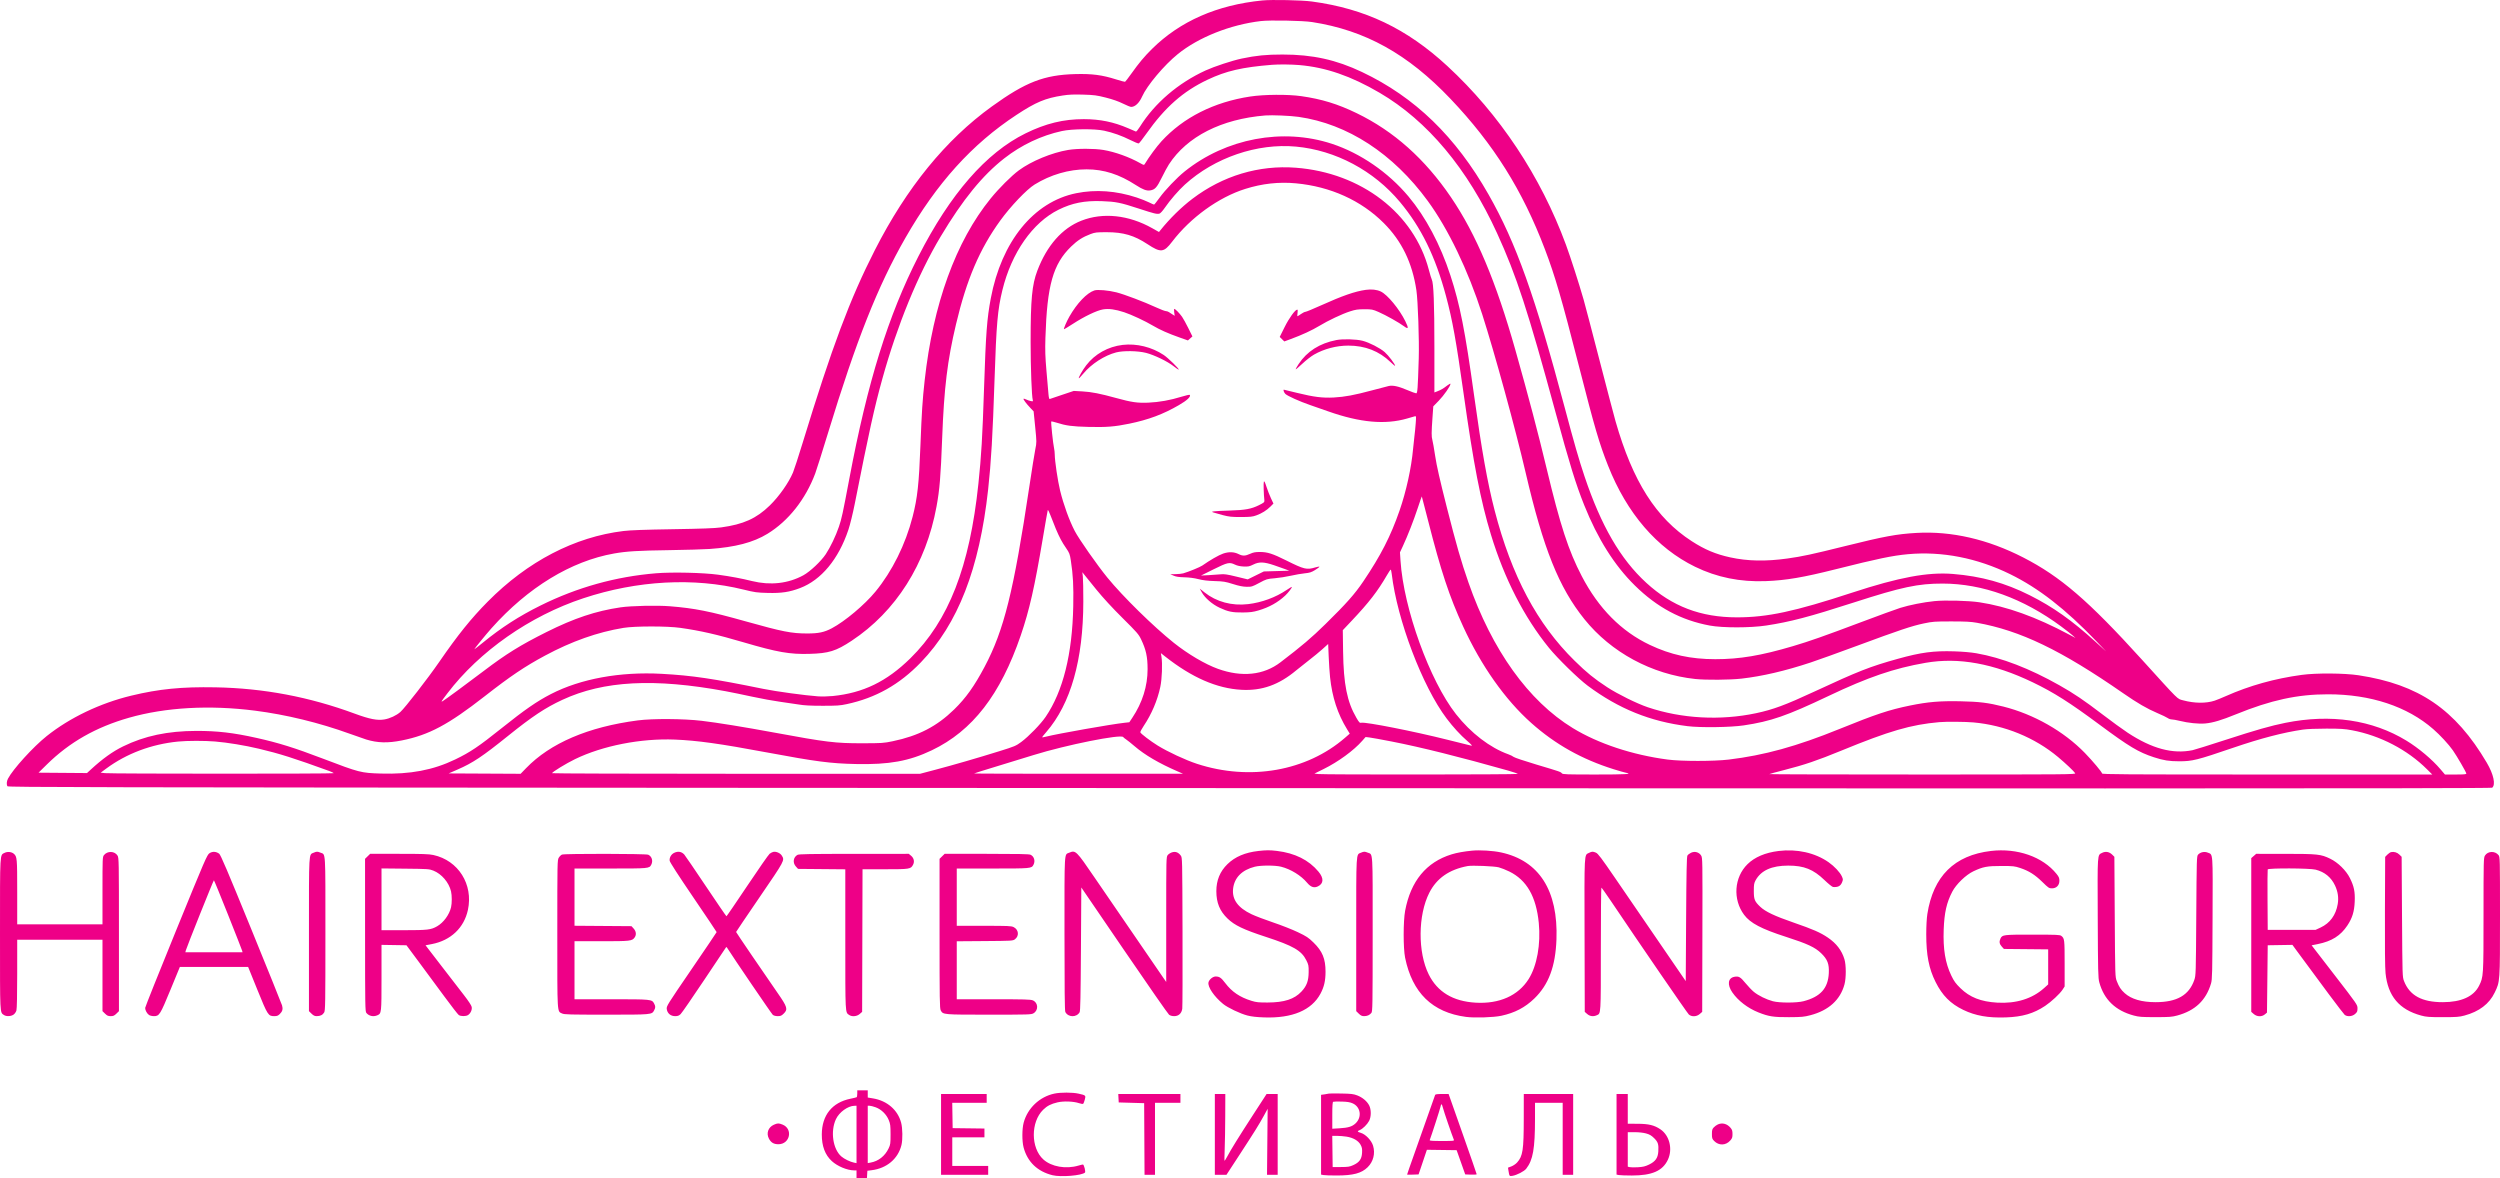 <?xml version="1.0" encoding="UTF-8"?> <svg xmlns="http://www.w3.org/2000/svg" width="1188" height="560" viewBox="0 0 1188 560" fill="none"> <path fill-rule="evenodd" clip-rule="evenodd" d="M599.866 0.215C578.303 2.363 560.76 10.071 547.433 23.253C543.757 26.89 541.257 29.878 537.667 34.927C536.165 37.038 534.797 38.815 534.627 38.876C534.456 38.937 532.533 38.421 530.353 37.728C523.706 35.619 518.926 34.995 510.997 35.203C496.151 35.593 487.428 38.975 471.361 50.567C449.367 66.436 430.852 89.163 415.729 118.858C403.858 142.164 395.385 164.778 381.44 210.375C379.461 216.846 377.393 223.209 376.845 224.515C374.784 229.422 370.233 235.884 365.785 240.219C359.454 246.392 353.257 249.181 342.679 250.622C339.673 251.031 333.605 251.258 319.751 251.479C306.394 251.691 299.573 251.94 296.313 252.333C273.073 255.134 250.709 266.764 231.764 285.901C223.897 293.848 217.562 301.72 208.768 314.478C203.337 322.356 192.423 336.421 190.26 338.33C188.366 340 185.306 341.426 182.635 341.883C179.318 342.45 175.615 341.724 168.577 339.125C146.938 331.135 125.245 327.038 102.359 326.617C86.338 326.322 75.578 327.387 62.387 330.573C47.562 334.154 33.193 341.022 22.201 349.78C15.806 354.875 6.137 365.509 3.781 370.038C3.135 371.28 3.035 372.835 3.548 373.633C3.847 374.098 42.481 374.181 346.31 374.376C973.897 374.777 1183.74 374.763 1184.28 374.317C1186.03 372.897 1184.95 367.921 1181.72 362.438C1166.76 337.073 1149.4 325.238 1120.78 320.885C1114.04 319.86 1100.66 319.769 1093.8 320.702C1080.92 322.455 1069.01 325.784 1057.72 330.791C1055.76 331.658 1053.37 332.63 1052.41 332.95C1048.34 334.304 1042.78 334.251 1037.46 332.806C1034.5 332.004 1035.96 333.447 1017.81 313.43C992.411 285.417 979.09 273.955 961.384 264.879C944.555 256.252 927.316 252.291 910.729 253.24C901.301 253.78 895.485 254.853 876.781 259.506C860.974 263.439 856.414 264.421 849.41 265.4C839.102 266.84 830.467 266.672 822.23 264.87C815.283 263.35 810.114 261.177 803.909 257.166C786.955 246.208 775.884 228.782 767.703 200.179C767.017 197.78 763.574 184.666 760.051 171.037C756.529 157.409 753.151 144.531 752.545 142.419C750.272 134.499 746.349 122.317 744.14 116.316C732.16 83.778 712.574 54.269 687.742 31.349C668.457 13.548 648.718 4.144 623.455 0.72C618.637 0.067 604.409 -0.237 599.866 0.215ZM623.505 10.48C648.728 14.387 668.978 25.626 689.3 46.997C709.779 68.533 723.491 90.393 734.167 118.521C738.993 131.238 742.089 141.872 750.218 173.655C757.862 203.543 759.936 210.637 764.153 221.294C773.121 243.962 787.306 260.44 805.497 269.322C815.83 274.367 826.921 276.62 839.101 276.149C848.802 275.773 856.868 274.4 872.516 270.46C892.144 265.518 899.343 264.019 906.641 263.355C922.832 261.884 939.538 265.147 955.225 272.846C968.771 279.494 981.473 289.375 996.166 304.695L1000.84 309.57L995.863 305.044C984.603 294.806 975.641 288.46 964.58 282.892C952.825 276.975 941.537 273.837 928.064 272.742C916.127 271.772 902.457 274.309 880.088 281.644C852.799 290.592 839.867 293.363 825.396 293.363C808.191 293.363 794.562 288.168 782.308 276.939C770.031 265.69 760.864 249.89 752.958 226.354C750.365 218.635 748.01 210.465 743.654 194.072C729.498 140.807 720.453 115.464 707.4 92.496C691.711 64.89 672.378 46.165 647.243 34.233C634.905 28.376 623.718 25.912 609.464 25.912C601.715 25.912 596.993 26.378 590.09 27.823C585.592 28.765 577.048 31.578 572.889 33.486C559.84 39.473 548.734 48.99 541.677 60.232C540.835 61.574 539.986 62.603 539.791 62.519C539.595 62.435 537.942 61.725 536.118 60.94C529.19 57.958 522.738 56.632 515.085 56.619C505.385 56.602 496.92 58.664 487.339 63.377C468.58 72.606 451.541 92.164 436.418 121.828C422.038 150.035 412.302 181.368 403.625 227.363C400.423 244.333 399.976 246.395 398.641 250.331C397.169 254.67 394.582 260.071 392.406 263.348C390.176 266.706 384.972 271.611 381.782 273.363C374.595 277.309 366.064 278.271 357.361 276.119C352.276 274.861 347.25 273.921 341.143 273.085C334.204 272.134 319.425 271.795 311.843 272.413C292.666 273.975 274.264 279.106 256.832 287.752C246.67 292.792 238.215 298.236 229.549 305.317C227.252 307.194 225.372 308.657 225.372 308.568C225.372 308.304 230.977 301.434 233.505 298.598C250.85 279.138 271.35 266.636 291.846 263.016C297.771 261.97 303.139 261.646 318.152 261.428C325.874 261.316 334.432 261.068 337.169 260.878C349.408 260.028 357.949 257.79 364.7 253.663C374.643 247.586 382.794 237.282 387.409 224.958C388.02 223.327 390.753 214.674 393.483 205.729C406.971 161.531 417.072 136.059 430.216 113.103C445.137 87.043 461.857 68.521 483.025 54.604C492.318 48.495 496.691 46.661 505.033 45.377C507.948 44.928 510.246 44.83 514.724 44.964C519.946 45.12 521.134 45.276 525.478 46.375C528.717 47.194 531.448 48.148 533.589 49.208C535.365 50.087 537.134 50.806 537.522 50.806C539.395 50.806 541.379 48.929 542.729 45.879C545.037 40.66 553.188 30.967 559.697 25.697C569.553 17.719 584.633 11.723 599.155 10.01C603.535 9.494 619.074 9.793 623.505 10.48ZM617.462 30.922C630.051 32.007 641.997 36.13 655.586 44.082C678.329 57.39 697.425 80.223 711.412 110.835C720.663 131.082 726.032 147.532 739.206 195.991C745.868 220.5 748.805 230.009 752.785 239.965C759.207 256.031 767.153 268.648 776.871 278.215C787.459 288.638 798.866 294.736 812.518 297.271C818.597 298.401 831.789 298.391 839.279 297.253C850.75 295.509 859.715 293.151 881.047 286.267C903.727 278.947 911.474 277.301 923.162 277.316C942.092 277.339 961.404 284.329 979.477 297.7C981.648 299.306 984.064 301.192 984.846 301.89L986.268 303.16L983.246 301.548C967.553 293.174 953.63 288.164 940.589 286.198C935.466 285.426 924.273 285.14 919.222 285.652C914.011 286.181 907.375 287.496 902.992 288.869C901.089 289.465 892.733 292.512 884.424 295.64C866.467 302.399 859.931 304.7 852.076 307.029C836.836 311.546 826.688 313.253 815.106 313.246C803.439 313.24 793.913 311.161 784.002 306.46C770.434 300.023 759.644 289.123 751.649 273.78C745.351 261.691 741.41 249.607 734.931 222.515C730.926 205.771 726.444 188.78 720.156 166.5C710.91 133.744 701.477 111.351 689.503 93.734C677.098 75.481 662.336 62.324 644.656 53.762C635.669 49.41 628.073 47.079 618.351 45.69C612.018 44.786 600.742 44.865 594.156 45.86C576.913 48.465 562.311 55.824 551.936 67.14C549.657 69.625 546.077 74.489 544.018 77.898C543.642 78.521 543.547 78.506 541.885 77.57C536.647 74.618 529.908 72.193 524.354 71.261C519.986 70.529 511.987 70.526 507.594 71.256C499.826 72.546 490.083 76.576 484.155 80.951C480.616 83.564 474.721 89.448 470.772 94.31C454.198 114.715 443.392 144.506 439.394 180.818C438.365 190.165 438.001 195.754 437.406 211.347C436.695 230.025 435.984 236.543 433.675 245.549C430.299 258.718 423.98 271.453 416.01 281.148C410.872 287.397 401.527 295.246 395.286 298.55C391.685 300.457 388.972 301.031 383.559 301.028C376.141 301.026 371.872 300.185 354.41 295.287C337.08 290.426 330.225 289.059 318.329 288.094C312.28 287.603 299.857 287.877 294.868 288.611C283.157 290.334 272.832 293.78 259.676 300.36C247.281 306.559 240.494 310.769 229.816 318.881C222.129 324.721 211.228 332.736 210.333 333.206C209.443 333.674 209.573 333.459 212.594 329.484C227.792 309.488 251.788 292.705 277.209 284.293C302.875 275.8 329.749 274.344 353.344 280.17C358.733 281.5 359.67 281.63 364.897 281.761C371.392 281.925 375.185 281.352 380.191 279.45C390.262 275.622 398.478 265.713 403.151 251.757C403.962 249.337 405.279 243.972 406.176 239.442C413.014 204.903 415.44 193.91 419.281 180.046C426.34 154.566 436.242 130.402 446.999 112.405C457.47 94.888 466.834 83.377 477.227 75.25C485.367 68.884 494.873 64.382 504.655 62.26C509.479 61.213 520.154 61.13 524.683 62.104C528.868 63.004 533.127 64.525 537.219 66.582C539.128 67.542 540.893 68.251 541.14 68.157C541.387 68.064 543 65.993 544.724 63.556C553.655 50.929 562.2 43.394 573.845 37.876C582.674 33.693 590.307 31.929 604.487 30.795C607.742 30.535 613.637 30.593 617.462 30.922ZM617.092 55.538C640.356 58.86 662.01 72.96 678.492 95.518C688.226 108.841 697.621 128.399 704.346 149.347C710.269 167.79 720.153 203.833 724.986 224.609C733.394 260.747 740.782 279.168 752.918 294.247C765.631 310.044 784.917 320.449 805.583 322.659C810.666 323.202 821.999 323.112 827.548 322.484C837.404 321.368 848.368 318.808 860.474 314.798C863.773 313.705 873.671 310.143 882.469 306.882C902.545 299.441 908.467 297.456 914.181 296.256C918.417 295.366 919.31 295.301 927.259 295.299C933.955 295.297 936.555 295.433 939.345 295.929C960.041 299.609 979.445 308.95 1008.98 329.451C1015.67 334.091 1020.3 336.786 1025.09 338.815C1027.39 339.791 1029.66 340.879 1030.13 341.232C1030.59 341.585 1031.45 341.874 1032.02 341.874C1032.6 341.874 1034.3 342.181 1035.8 342.555C1039.82 343.561 1044.85 344.073 1047.93 343.791C1051.6 343.454 1055.59 342.263 1062.52 339.442C1079.12 332.68 1091.75 329.934 1106.24 329.932C1126.51 329.93 1143.89 335.676 1156.27 346.471C1159.6 349.373 1163.58 353.68 1165.61 356.57C1167.5 359.263 1172 367.024 1172 367.588C1172 367.948 1170.89 368.049 1166.92 368.049H1161.84L1159.73 365.57C1155.78 360.91 1149.33 355.487 1143.55 351.963C1127.34 342.077 1107.58 339.161 1086.06 343.478C1079.08 344.878 1072.17 346.849 1057.36 351.66C1049.74 354.137 1042.78 356.312 1041.9 356.491C1032.46 358.42 1022.61 355.773 1011.11 348.212C1008.78 346.686 1003.37 342.748 999.065 339.461C990.317 332.776 985.537 329.545 978.627 325.646C964.451 317.649 951.157 312.524 939.167 310.433C936.612 309.987 932.666 309.644 928.641 309.518C918.869 309.211 912.879 310.004 901.91 313.055C888.589 316.76 883.192 318.879 862.029 328.711C848.446 335.022 842.575 337.196 834.482 338.914C817.528 342.513 799.115 341.507 783.086 336.107C777.889 334.356 768.785 329.864 763.74 326.561C757.487 322.467 754.046 319.673 748.248 313.982C730.453 296.511 718.304 273.656 710.219 242.442C706.858 229.466 704.093 213.969 700.468 187.79C696.237 157.234 693.776 144.756 689.249 130.902C684.441 116.187 677.496 103.115 669.286 93.326C659.678 81.87 646.454 72.782 632.919 68.332C609.548 60.649 582.57 65.722 562.929 81.494C559.206 84.484 553.617 90.343 550.995 94.006C549.727 95.776 548.563 97.224 548.407 97.224C548.252 97.224 547.129 96.729 545.912 96.126C544.696 95.522 542.126 94.506 540.2 93.869C530.445 90.639 520.643 89.941 511.398 91.816C491.192 95.914 475.911 114.736 470.821 141.794C468.994 151.503 468.484 158.29 467.624 184.3C466.838 208.043 466.348 216.359 464.937 229.844C460.806 269.324 450.809 294.964 432.57 312.861C421.341 323.878 410.15 329.31 395.705 330.754C393.619 330.962 390.473 331.031 388.713 330.906C382.573 330.471 368.761 328.583 362.764 327.359C338.624 322.432 329.004 321.009 314.396 320.202C294.707 319.115 275.929 322.547 261.809 329.813C255.153 333.239 249.363 337.246 238.347 346.056C227.533 354.704 223.445 357.458 216.322 360.892C205.84 365.946 194.908 368.019 180.987 367.593C171.513 367.303 170.773 367.112 153.566 360.547C139.998 355.369 132.359 352.981 121.929 350.656C110.882 348.194 103.276 347.31 93.313 347.331C79.694 347.359 68.734 349.676 58.477 354.695C53.521 357.12 48.718 360.566 43.152 365.688L41.335 367.361L29.822 367.269L18.308 367.177L22.218 363.329C33.026 352.694 45.566 345.554 61.322 341.064C78.68 336.118 99.526 334.947 121.142 337.704C135.943 339.592 151.668 343.421 166.186 348.672C169.51 349.874 173.029 351.104 174.006 351.404C179.397 353.059 184.267 353.189 190.945 351.856C203.823 349.284 213.02 344.381 230.349 330.846C242.614 321.266 249.304 316.76 259.006 311.542C271.638 304.747 283.992 300.381 296.29 298.366C301.704 297.479 317.082 297.476 323.306 298.361C332.953 299.733 340.678 301.499 353.438 305.252C369.397 309.945 375.306 310.981 384.625 310.72C393.869 310.461 397.24 309.416 404.675 304.508C425.723 290.613 440.047 267.976 445.031 240.73C446.539 232.485 447.015 226.709 447.726 208.032C448.634 184.194 450.196 171.363 454.296 154.081C459.346 132.789 465.515 118.353 475.377 104.745C480.262 98.005 487.87 90.025 491.624 87.706C499.204 83.022 507.92 80.472 516.344 80.472C524.504 80.472 531.879 82.83 539.791 87.97C543.043 90.083 544.861 90.754 546.586 90.479C548.835 90.121 549.778 89.081 552.031 84.477C553.196 82.095 554.741 79.238 555.463 78.128C564.108 64.845 580.426 56.561 601.288 54.866C604.417 54.611 613.225 54.986 617.092 55.538ZM615.862 69.666C634.674 71.408 652.824 81.079 665.254 95.985C675.369 108.115 682.059 121.776 687.138 140.674C690.179 151.99 691.965 161.88 695.488 186.917C700.23 220.624 703.591 237.965 708.509 254.096C714.888 275.021 724.275 293.336 736.057 307.846C740.156 312.894 750.027 322.542 754.498 325.87C769.196 336.811 784.184 342.877 801.954 345.076C808.121 345.84 822.347 345.643 828.614 344.708C841.562 342.776 849.042 340.181 868.961 330.709C887.705 321.796 900.079 317.566 914.995 314.976C930.73 312.243 947.283 315.255 966.006 324.257C975.921 329.024 983.547 333.863 997.699 344.367C1011.74 354.784 1016.15 357.432 1023.54 359.851C1028.06 361.331 1030.76 361.761 1035.55 361.764C1041.8 361.769 1044.06 361.204 1061.27 355.318C1074.35 350.848 1084.98 348.079 1094.33 346.706C1096.29 346.418 1100.63 346.238 1105.53 346.24C1112.33 346.244 1114.15 346.362 1117.7 347.028C1131.06 349.536 1143.99 356.267 1153.33 365.579L1155.81 368.049H1077.35C1008.75 368.049 998.887 367.985 998.887 367.539C998.887 366.928 994.445 361.629 990.719 357.794C980.734 347.519 966.495 339.418 951.987 335.76C944.796 333.947 940.549 333.425 931.524 333.243C921.838 333.049 916.175 333.528 907.702 335.257C897.721 337.293 891.426 339.383 874.115 346.411C853.793 354.662 838.395 358.916 821.505 360.948C814.405 361.802 799.063 361.803 792.534 360.951C775.746 358.759 759.456 353.357 747.388 345.981C726.332 333.11 708.992 308.911 697.804 276.785C694.324 266.795 692.051 258.892 687.51 241.012C684.157 227.802 682.697 221.374 682.006 216.757C681.488 213.302 680.882 209.846 680.66 209.079C680.197 207.475 680.208 205.554 680.725 198.297L681.095 193.099L683.711 190.41C686.152 187.903 689.268 183.424 689.268 182.424C689.268 182.182 688.588 182.515 687.757 183.163C685.838 184.66 684.822 185.261 683.047 185.945L681.625 186.493V165.154C681.625 144.274 681.244 134.405 680.377 132.814C680.183 132.459 679.556 130.384 678.983 128.202C671.922 101.312 646.867 82.087 615.774 79.7C598.242 78.354 581.064 83.516 566.63 94.468C561.363 98.465 555.895 103.836 551.422 109.408L550.746 110.25L547.579 108.465C536.354 102.137 524.126 100.836 513.85 104.876C504.7 108.473 497.486 116.67 492.941 128.634C490.405 135.309 489.754 142.225 489.751 162.487C489.749 174.776 490.261 188.405 490.791 190.181C490.961 190.75 490.842 190.797 489.793 190.575C489.138 190.436 488.147 190.095 487.591 189.816C487.035 189.537 486.493 189.394 486.387 189.499C486.141 189.74 487.721 191.852 489.676 193.897L491.178 195.468L491.915 202.835C492.645 210.122 492.646 210.239 491.981 213.48C491.612 215.282 490.333 223.274 489.14 231.24C481.681 281.054 477.11 299.461 467.87 316.887C462.979 326.11 458.986 331.701 453.388 337.162C445.173 345.178 436.456 349.686 424.261 352.224C419.861 353.14 419.163 353.187 409.686 353.201C397.015 353.221 392.561 352.68 368.096 348.153C353.721 345.494 340.799 343.396 333.437 342.526C324.8 341.506 310.112 341.415 303.044 342.339C279.53 345.412 261.507 353.123 249.987 365.039L247.407 367.707L230.303 367.616L213.199 367.526L217.42 365.69C224.71 362.52 229.177 359.541 241.51 349.625C252.962 340.416 259.149 336.312 267.237 332.561C286.864 323.459 310.892 322.191 344.812 328.468C347.452 328.956 353.138 330.124 357.449 331.062C361.76 332.001 367.679 333.083 370.602 333.467C373.525 333.85 377.516 334.438 379.471 334.772C382.111 335.224 385.039 335.382 390.846 335.388C397.669 335.395 399.138 335.296 402.357 334.606C416.18 331.644 427.405 325.317 437.599 314.743C455.239 296.445 465.397 270.348 469.56 232.636C470.98 219.768 471.737 206.773 472.608 180.286C473.475 153.92 474.07 147.146 476.332 137.882C480.676 120.096 490.71 105.733 503.046 99.643C509.514 96.451 515.359 95.296 523.588 95.584C530.231 95.817 532.411 96.257 541.212 99.139C548.498 101.525 549.75 101.831 550.956 101.521C551.411 101.404 552.482 100.241 553.506 98.751C556.018 95.096 560.031 90.457 563.06 87.708C577.187 74.883 597.445 67.961 615.862 69.666ZM615.811 87.113C632.237 88.643 646.81 95.237 657.584 106.016C666.115 114.552 671.131 124.896 673.075 137.96C673.8 142.835 674.453 161.822 674.188 170.339C673.733 184.996 673.59 186.918 672.959 186.911C672.642 186.908 670.745 186.21 668.743 185.359C664.487 183.551 661.912 182.992 659.891 183.438C659.111 183.61 655.553 184.538 651.985 185.5C643.638 187.751 638.988 188.62 633.827 188.892C628.469 189.175 624.366 188.661 616.434 186.712C612.991 185.866 610.135 185.174 610.086 185.173C609.656 185.168 610.168 186.604 610.806 187.192C611.924 188.224 617.513 190.733 622.616 192.496C624.962 193.306 628.838 194.659 631.229 195.503C646.294 200.82 658.24 201.898 668.648 198.882C670.311 198.4 671.973 197.921 672.34 197.818C672.974 197.641 672.995 197.809 672.754 201.086C672.614 202.987 672.353 205.641 672.173 206.985C671.993 208.328 671.691 211.155 671.502 213.267C670.695 222.296 668.243 233.477 665.058 242.664C660.86 254.768 656.143 263.984 647.863 276.262C643.803 282.28 639.789 286.808 629.909 296.511C623.205 303.096 618.772 306.864 608.448 314.75C600.472 320.843 590.129 321.918 578.768 317.835C572.72 315.662 564.496 310.813 557.806 305.475C548.082 297.717 533.549 283.449 526.195 274.439C521.362 268.518 512.645 256.062 510.708 252.308C508.076 247.21 505.417 239.873 503.769 233.16C502.652 228.607 501.229 219.033 501.213 215.958C501.208 215.054 501.059 213.697 500.881 212.943C500.415 210.972 499.321 200.532 499.556 200.301C499.665 200.195 500.764 200.43 501.999 200.824C506.602 202.294 509.403 202.67 517.242 202.867C525.693 203.079 529.699 202.765 536.577 201.347C545.813 199.445 552.74 196.854 560.23 192.504C564.123 190.243 565.958 188.525 565.409 187.654C565.303 187.485 563.516 187.875 561.439 188.522C556.165 190.166 550.858 191.115 545.656 191.344C540.579 191.569 537.629 191.141 530.37 189.131C522.886 187.059 518.642 186.227 514.354 185.994L510.245 185.77L504.756 187.61C501.737 188.622 499.081 189.52 498.855 189.604C498.577 189.709 498.373 188.927 498.227 187.204C498.108 185.799 497.683 180.879 497.281 176.273C496.694 169.532 496.596 166.466 496.78 160.567C497.56 135.524 500.388 125.502 509.038 117.117C512.002 114.243 514.539 112.616 518.198 111.242C520.39 110.419 521.051 110.342 525.927 110.342C533.814 110.343 538.966 111.854 545.282 116.019C551.606 120.189 553.044 120.045 557.003 114.848C565.714 103.415 579.067 93.766 591.69 89.785C599.771 87.237 607.702 86.359 615.811 87.113ZM648.952 137.745C643.853 138.475 637.875 140.552 627.839 145.081C624.065 146.784 620.689 148.178 620.339 148.178C619.988 148.178 619.039 148.649 618.229 149.225C617.42 149.801 616.666 150.272 616.554 150.272C616.443 150.272 616.46 149.565 616.592 148.701C616.743 147.712 616.697 147.131 616.469 147.131C615.475 147.131 612.604 151.093 610.439 155.451L608.124 160.111L609.213 161.18L610.302 162.249L613.438 161.097C618.651 159.18 623.507 156.938 626.882 154.889C631.136 152.307 637.772 149.172 641.575 147.948C644.167 147.113 645.247 146.956 648.388 146.956C651.935 146.956 652.27 147.022 655.131 148.271C658.612 149.792 664.905 153.327 667.228 155.067C669.326 156.638 669.476 156.01 667.808 152.629C664.949 146.833 659.334 140.041 656.145 138.52C654.259 137.62 651.728 137.348 648.952 137.745ZM520.06 138.01C516.49 139.171 511.809 144.07 508.161 150.461C506.867 152.727 505.373 156.209 505.599 156.431C505.676 156.506 507.561 155.378 509.789 153.926C515.166 150.42 521.191 147.526 524.151 147.028C526.876 146.57 530.003 146.99 534.223 148.381C537.689 149.523 544.115 152.525 547.901 154.77C551.237 156.748 555.041 158.433 560.675 160.426L564.497 161.778L565.566 160.824L566.635 159.869L564.701 155.953C563.637 153.799 562.292 151.36 561.713 150.533C560.573 148.906 558.491 146.782 558.037 146.782C557.882 146.782 557.859 147.524 557.986 148.431L558.216 150.079L557.179 149.424C556.609 149.064 555.827 148.557 555.441 148.299C555.056 148.04 554.398 147.829 553.98 147.829C553.562 147.829 551.513 147.044 549.426 146.085C543.541 143.38 534.44 139.932 530.533 138.926C526.832 137.974 521.583 137.514 520.06 138.01ZM635.058 161.593C627.07 163.148 621.081 166.962 617.077 173.044C616.311 174.207 615.685 175.314 615.685 175.504C615.685 175.694 617.091 174.517 618.811 172.889C620.531 171.262 623.05 169.295 624.41 168.519C629.239 165.763 635.074 164.232 640.746 164.232C648.668 164.232 655.358 166.838 660.741 172.02C661.963 173.196 662.963 174.017 662.963 173.844C662.963 173.056 659.814 168.907 658.02 167.329C655.79 165.37 650.726 162.775 647.5 161.938C644.534 161.169 638.146 160.992 635.058 161.593ZM533.502 163.895C526.581 164.696 520.255 168.236 516.168 173.595C514.398 175.915 512.369 179.481 512.658 179.764C512.744 179.849 513.723 178.827 514.833 177.493C518.643 172.915 524.855 168.909 530.37 167.473C533.789 166.583 540.633 166.684 544.589 167.683C548.457 168.66 554.79 171.721 557.687 174.014C558.927 174.996 560.02 175.723 560.114 175.63C560.441 175.31 555.073 170.072 553.006 168.693C547.316 164.897 540.123 163.128 533.502 163.895ZM600.579 228.902C600.351 229.433 600.509 234.935 600.836 237.865C600.92 238.623 600.599 238.897 598.266 240.055C594.633 241.86 591.717 242.398 584.403 242.611C580.981 242.71 577.622 242.88 576.938 242.988C575.719 243.181 575.711 243.192 576.582 243.518C577.071 243.701 579.071 244.267 581.026 244.775C584.103 245.574 585.272 245.697 589.735 245.688C594.141 245.679 595.195 245.566 596.993 244.914C599.622 243.96 601.944 242.51 603.746 240.695L605.138 239.294L603.952 236.767C603.299 235.378 602.334 232.898 601.807 231.257C601.104 229.07 600.776 228.441 600.579 228.902ZM678.6 247.301C684.74 271.423 688.702 283.391 695.298 297.74C703.884 316.419 715.266 332.535 727.659 343.562C739.098 353.739 751.664 360.792 766.838 365.549C769.324 366.328 771.923 367.07 772.615 367.197C776.112 367.841 772.616 368.049 758.274 368.049C744.393 368.049 742.624 367.987 742.203 367.489C741.58 366.751 741.511 366.728 729.97 363.28C724.496 361.644 719.697 360.032 719.306 359.698C718.915 359.364 717.795 358.806 716.817 358.458C708.079 355.345 698.937 348.341 691.875 339.351C679.383 323.448 666.992 289.172 665.522 266.453L665.265 262.476L666.644 259.509C668.94 254.569 671.731 247.434 673.701 241.471C674.728 238.363 675.601 235.854 675.641 235.894C675.682 235.933 677.013 241.067 678.6 247.301ZM501.717 251.266C503.526 255.524 504.585 257.515 506.612 260.465C508.187 262.759 508.394 263.298 508.856 266.316C509.934 273.371 510.196 278.296 510.009 288.025C509.572 310.809 505.168 328.477 496.894 340.645C494.552 344.09 488.849 349.96 485.293 352.589C482.783 354.443 482.165 354.704 474.949 356.952C464.527 360.199 453.09 363.514 444.427 365.799L437.223 367.7H349.782C301.69 367.7 262.342 367.573 262.342 367.418C262.342 366.887 269.03 362.795 273.239 360.751C286.398 354.361 304.541 350.8 320.639 351.449C331.354 351.881 341.988 353.365 364.541 357.575C387.8 361.917 394.682 362.813 406.725 363.068C422.577 363.402 431.975 361.701 442.795 356.536C462.108 347.317 475.426 330.113 485.067 301.932C489.157 289.977 491.646 279.025 495.542 255.845C496.735 248.743 497.795 242.696 497.897 242.408C497.999 242.12 498.604 243.298 499.242 245.026C499.88 246.753 500.993 249.562 501.717 251.266ZM581.202 263.075C579.179 263.772 574.936 266.212 571.344 268.744C570.266 269.503 564.953 271.681 562.302 272.45C561.651 272.639 559.999 272.812 558.631 272.835L556.142 272.877L557.717 273.563C558.877 274.068 560.233 274.271 562.871 274.335C565.179 274.391 567.525 274.699 569.473 275.202C571.617 275.755 573.854 276.022 577.179 276.123C581.367 276.249 582.292 276.399 585.889 277.532C588.801 278.449 590.6 278.81 592.401 278.839C594.774 278.877 595.053 278.791 598.419 276.989C601.825 275.165 602.081 275.088 605.706 274.791C607.773 274.622 611.223 274.083 613.374 273.593C615.525 273.103 618.524 272.584 620.039 272.439C622.307 272.224 623.155 271.958 624.827 270.939C625.944 270.258 626.912 269.542 626.978 269.347C627.044 269.153 626.116 269.294 624.914 269.661C620.982 270.863 619.695 270.55 611.247 266.333C604.739 263.085 602.289 262.3 598.673 262.305C596.528 262.307 595.555 262.491 594.054 263.177C591.736 264.237 590.506 264.269 588.609 263.319C586.398 262.211 583.942 262.13 581.202 263.075ZM605.376 268.579C607.233 269.203 609.633 270.049 610.708 270.457L612.663 271.201L606.62 271.377L600.577 271.554L596.749 273.439L592.922 275.325L587.533 274.01C583.04 272.915 581.785 272.733 579.985 272.918C578.798 273.041 576.227 273.221 574.272 273.32L570.717 273.499L576.731 270.518C583.367 267.228 584.216 267.044 586.868 268.314C587.951 268.833 589.318 269.129 590.979 269.204C593.173 269.303 593.72 269.191 595.6 268.257C598.327 266.902 600.61 266.977 605.376 268.579ZM661.341 272.684C663.931 294.585 675.931 326.19 687.446 341.438C690.531 345.522 693.985 349.288 697.183 352.056C699.203 353.803 699.801 354.487 699.195 354.355C698.721 354.252 693.614 352.981 687.846 351.532C671.886 347.521 649.025 343.003 646.948 343.449C646.127 343.626 645.9 343.401 644.551 341.086C640.129 333.499 638.455 325.146 638.237 309.591L638.095 299.47L642.378 294.933C650.555 286.27 654.647 280.977 659.072 273.342C659.921 271.876 660.726 270.678 660.86 270.678C660.994 270.678 661.21 271.581 661.341 272.684ZM520.929 280.101C524.139 284.05 528.561 288.853 533.441 293.693C540.297 300.493 541.104 301.42 542.249 303.816C544.597 308.729 545.333 312.105 545.334 317.967C545.336 326.034 542.873 333.886 538.091 341.061L536.656 343.214L534.49 343.449C528.11 344.141 502.782 348.614 497.045 350.062C496.018 350.321 495.178 350.458 495.178 350.365C495.178 350.274 496.086 349.15 497.195 347.868C508.828 334.43 514.76 313.526 514.792 285.858C514.798 280.483 514.697 275.144 514.568 273.992L514.334 271.899L515.149 272.946C515.597 273.522 518.198 276.741 520.929 280.101ZM611.419 280.352C606.205 283.884 599.565 286.324 593.107 287.081C585.383 287.987 578.042 286.008 572.367 281.492L570.108 279.694L571.104 281.492C572.58 284.155 576.052 287.162 579.52 288.782C583.601 290.689 585.625 291.102 590.624 291.047C594.102 291.009 595.466 290.832 598.013 290.086C603.098 288.595 607.257 286.275 610.802 282.949C612.212 281.626 614.111 279.129 613.871 278.914C613.793 278.844 612.69 279.491 611.419 280.352ZM632.044 321.806C633.052 331.332 635.628 339.211 640.138 346.561L641.408 348.631L639.173 350.574C620.933 366.434 593.924 371.19 568.794 362.968C563.417 361.209 554.883 357.237 550.1 354.268C546.662 352.134 542.156 348.702 541.887 348.013C541.796 347.781 542.506 346.422 543.464 344.994C547.231 339.38 550.021 332.832 551.381 326.409C552.185 322.615 552.461 315.307 551.924 312.07L551.64 310.361L553.713 311.994C566.401 321.988 578.218 327.144 589.933 327.795C599.627 328.334 607.695 325.466 615.981 318.538C617.284 317.448 620.03 315.268 622.083 313.695C624.136 312.121 627.015 309.751 628.482 308.426L631.148 306.018L631.393 311.993C631.528 315.279 631.821 319.695 632.044 321.806ZM937.745 343.289C952.608 344.618 966.901 350.467 978.016 359.768C981.58 362.75 985.663 366.611 986.128 367.438C986.454 368.019 982.891 368.049 913.526 368.049C873.407 368.049 840.669 367.964 840.775 367.859C840.882 367.755 844.068 366.881 847.855 365.917C857.452 363.476 863.489 361.425 875.004 356.698C897.83 347.326 908.048 344.356 921.571 343.164C924.815 342.878 933.936 342.948 937.745 343.289ZM533.756 350.263C533.881 350.462 534.511 350.973 535.155 351.397C535.799 351.822 537.586 353.251 539.125 354.573C544.009 358.768 550.745 362.715 559.519 366.525L562.185 367.682L512.448 367.691C485.093 367.696 462.78 367.633 462.863 367.552C462.946 367.47 467.464 366.051 472.903 364.399C478.342 362.747 486.561 360.225 491.168 358.795C506.701 353.972 532.799 348.744 533.756 350.263ZM661.363 352.373C675.317 355.104 693.838 359.728 716.551 366.151C719.141 366.884 721.261 367.611 721.261 367.766C721.261 368.094 629.221 368.151 626.455 367.825L624.605 367.607L628.943 365.469C635.924 362.029 643.255 356.676 647.331 352.043L648.922 350.236L650.699 350.435C651.676 350.544 656.475 351.417 661.363 352.373ZM102.2 352.359C108.201 352.86 116.281 354.194 123.066 355.803C132.916 358.139 139.689 360.285 156.499 366.398C157.623 366.807 158.543 367.267 158.543 367.42C158.543 367.749 53.077 367.73 49.954 367.4L47.83 367.177L50.487 365.218C60.197 358.06 71.909 353.656 84.604 352.389C88.927 351.958 97.23 351.943 102.2 352.359ZM597.999 404.381C591.642 405.107 586.925 407.111 583.307 410.624C579.735 414.092 577.999 418.32 578.009 423.526C578.02 428.99 579.625 432.91 583.309 436.47C586.67 439.718 590.832 441.714 601.508 445.199C614.528 449.449 618.449 451.707 620.737 456.271C621.821 458.433 621.903 458.841 621.873 461.924C621.832 466.144 620.97 468.49 618.475 471.17C615.075 474.822 610.303 476.369 602.354 476.395C598.099 476.409 596.993 476.293 594.724 475.595C589.177 473.888 585.399 471.33 582.217 467.128C580.302 464.6 579.456 464.025 577.653 464.025C576.343 464.025 574.568 465.493 574.27 466.823C573.798 468.933 576.932 473.559 581.203 477.058C583.398 478.856 589.32 481.68 592.756 482.567C594.756 483.083 597.138 483.353 600.779 483.476C614.129 483.928 623.289 480.058 627.496 472.189C629.224 468.957 629.893 466.048 629.894 461.756C629.896 455.612 628.418 452.023 624.189 447.901C621.751 445.525 620.883 444.952 616.692 442.951C614.085 441.706 608.833 439.64 605.02 438.361C601.208 437.081 596.569 435.313 594.711 434.432C588.291 431.386 585.42 427.44 585.956 422.398C586.521 417.095 590.131 413.415 596.297 411.86C599.115 411.149 605.957 411.15 608.767 411.862C613.389 413.034 618.263 416.038 621.145 419.49C622.87 421.557 624.442 422.086 626.259 421.212C629.042 419.875 629.14 417.326 626.532 414.191C621.94 408.672 615.339 405.382 606.807 404.358C603.419 403.951 601.725 403.956 597.999 404.381ZM699.577 404.227C695.712 404.599 692.334 405.205 689.81 405.982C677.779 409.684 670.369 418.676 667.72 432.789C666.8 437.693 666.79 450.596 667.703 455.081C671.11 471.805 680.66 481.099 696.627 483.227C700.74 483.775 709.759 483.487 713.44 482.688C719.853 481.299 724.71 478.76 729.117 474.495C735.922 467.909 739.168 459.235 739.63 446.4C740.467 423.177 731.398 408.961 713.263 405.068C709.424 404.245 703.31 403.869 699.577 404.227ZM845.144 404.394C838.825 405.182 833.836 407.301 830.43 410.645C824.051 416.908 823.343 427.421 828.808 434.73C831.753 438.668 837 441.428 848.699 445.191C858.882 448.467 862.504 450.153 865.41 452.972C868.441 455.912 869.268 458.068 869.048 462.454C868.687 469.664 865.075 473.674 857.052 475.774C853.82 476.62 845.675 476.629 842.478 475.791C839.412 474.987 835.597 473.114 833.446 471.356C832.487 470.571 830.679 468.68 829.429 467.154C827.037 464.232 826.261 463.791 824.184 464.174C821.102 464.741 820.679 467.939 823.202 471.587C825.95 475.56 830.552 479.088 835.612 481.1C840.51 483.047 842.753 483.397 850.121 483.362C856.205 483.333 857.218 483.24 860.337 482.423C868.974 480.162 874.51 475.141 876.497 467.768C877.32 464.715 877.308 458.565 876.473 455.823C875.196 451.623 872.645 448.292 868.607 445.552C865.025 443.12 861.583 441.613 852.253 438.39C843.26 435.284 838.871 433.199 836.449 430.883C833.776 428.327 833.413 427.428 833.413 423.366C833.413 420.396 833.535 419.652 834.228 418.378C836.804 413.642 841.891 411.336 849.765 411.336C857.273 411.336 861.669 413.09 866.989 418.212C868.837 419.991 870.676 421.471 871.077 421.501C873.426 421.68 874.623 421.058 875.347 419.28C875.866 418.007 875.859 417.809 875.242 416.45C874.356 414.501 871.684 411.65 868.946 409.731C862.535 405.24 853.9 403.304 845.144 404.394ZM946.099 404.374C928.718 406.419 918.675 416.382 915.871 434.359C915.563 436.336 915.355 440.212 915.355 443.957C915.355 453.899 916.593 460.24 919.787 466.642C922.984 473.053 926.852 476.949 932.946 479.896C938.74 482.698 944.782 483.764 953.206 483.472C961.075 483.198 966.394 481.637 971.852 477.998C974.765 476.055 978.848 472.26 980.105 470.325L981.113 468.774V457.826C981.113 446.449 981.053 445.936 979.561 444.75C978.874 444.204 977.588 444.146 965.899 444.139C951.9 444.131 951.474 444.184 950.612 446.041C949.935 447.498 950.11 448.573 951.224 449.797L952.26 450.937L962.777 451.039L973.293 451.141V459.467V467.793L971.305 469.577C965.701 474.606 958.01 476.986 949.074 476.456C941.298 475.995 936.048 473.932 931.609 469.591C929.331 467.363 928.574 466.321 927.267 463.611C924.396 457.661 923.296 450.998 923.646 441.688C923.948 433.649 925.025 428.912 927.729 423.715C929.569 420.181 934.184 415.725 937.745 414.044C942.343 411.874 944.261 411.51 951.076 411.514C956.694 411.519 957.319 411.585 959.963 412.46C964.108 413.832 966.989 415.644 970.503 419.091C973.409 421.941 973.714 422.144 975.082 422.144C977.202 422.144 978.625 420.696 978.625 418.538C978.625 417.25 978.384 416.672 977.265 415.282C970.703 407.132 958.615 402.901 946.099 404.374ZM2.248 405.245C-0.119 406.417 0.001 404.342 0.001 443.94C0.001 482.694 -0.081 480.994 1.856 482.326C2.975 483.096 5.196 483.014 6.421 482.158C7.012 481.744 7.595 480.901 7.807 480.151C8.034 479.35 8.174 472.709 8.175 462.716L8.177 446.574H28.439H48.701V463.536V480.497L49.91 481.684C50.901 482.657 51.388 482.871 52.611 482.871C53.835 482.871 54.322 482.657 55.313 481.684L56.522 480.497L56.52 444.079C56.519 408.789 56.498 407.627 55.837 406.562C54.49 404.393 51.071 404.273 49.418 406.337C48.723 407.204 48.701 407.718 48.701 423.238V439.245H28.439H8.177V423.878C8.177 407.683 8.12 407.054 6.538 405.684C5.511 404.794 3.562 404.595 2.248 405.245ZM99.551 405.454C98.388 406.227 97.551 408.165 83.66 442.215C75.595 461.984 68.989 478.52 68.98 478.962C68.958 480.036 69.842 481.655 70.818 482.326C71.253 482.626 72.306 482.871 73.157 482.871C75.703 482.871 76.132 482.183 81.054 470.219L85.47 459.487H101.689H117.909L122.302 470.336C127.211 482.457 127.476 482.871 130.338 482.871C131.625 482.871 132.136 482.675 132.958 481.868C134.239 480.611 134.531 479.499 134.034 477.77C133.82 477.024 127.21 460.645 119.344 441.372C108.035 413.659 104.856 406.192 104.147 405.677C102.659 404.595 100.965 404.513 99.551 405.454ZM149.057 405.205C146.683 406.219 146.812 403.98 146.812 444.149V480.497L148.021 481.684C148.942 482.588 149.53 482.871 150.493 482.871C152.193 482.871 153.329 482.313 154.041 481.129C154.583 480.228 154.633 477.078 154.633 443.719C154.633 403.284 154.811 406.216 152.287 405.181C150.84 404.587 150.498 404.59 149.057 405.205ZM320.355 405.278C318.934 405.965 318.036 407.541 318.223 409.016C318.312 409.72 322.272 415.855 329.454 426.417C335.555 435.389 340.547 442.821 340.547 442.933C340.547 443.044 335.17 451.003 328.599 460.618C316.886 477.756 316.655 478.127 316.847 479.525C317.124 481.555 318.686 482.871 320.818 482.871C322.066 482.871 322.625 482.665 323.428 481.911C323.989 481.383 329.058 474.041 334.691 465.595C340.324 457.149 344.998 450.162 345.077 450.067C345.156 449.973 345.367 450.13 345.546 450.416C348.278 454.791 366.689 481.814 367.241 482.26C367.712 482.641 368.598 482.871 369.593 482.871C370.945 482.871 371.38 482.682 372.442 481.64C374.476 479.643 374.142 478.504 369.618 472.001C363.217 462.798 349.789 443.075 349.789 442.876C349.789 442.771 354.828 435.317 360.986 426.31C373.03 408.698 372.935 408.875 371.499 406.562C370.747 405.351 368.75 404.501 367.424 404.828C366.977 404.938 366.21 405.339 365.718 405.718C365.227 406.098 360.463 412.933 355.131 420.907C349.8 428.882 345.337 435.406 345.214 435.406C345.091 435.406 340.675 428.959 335.401 421.078C330.126 413.198 325.512 406.435 325.146 406.05C323.821 404.653 322.19 404.39 320.355 405.278ZM508.11 405.196C505.676 406.236 505.843 403.404 505.843 443.708C505.843 469.842 505.955 480.34 506.24 480.887C507.599 483.496 511.55 483.574 513.038 481.021C513.384 480.428 513.526 473.593 513.663 450.99L513.841 421.728L534.238 451.611C545.456 468.047 555.035 481.804 555.525 482.183C556.108 482.633 556.962 482.871 557.995 482.871C560.078 482.871 561.493 481.567 561.815 479.35C561.939 478.503 561.992 461.999 561.935 442.674C561.83 407.66 561.828 407.534 561.087 406.552C559.934 405.023 558.631 404.531 557.003 405.01C556.257 405.23 555.319 405.819 554.917 406.32C554.194 407.223 554.187 407.501 554.187 436.932V466.633L552.855 464.718C550.207 460.913 527.639 427.994 520.145 417.008C511.428 404.228 511.109 403.914 508.11 405.196ZM646.723 405.205C644.349 406.219 644.478 403.98 644.478 444.149V480.497L645.687 481.684C646.622 482.602 647.19 482.871 648.198 482.871C649.715 482.871 650.807 482.391 651.669 481.347C652.242 480.652 652.283 478.15 652.291 443.947C652.299 403.257 652.478 406.217 649.953 405.181C648.506 404.587 648.164 404.59 646.723 405.205ZM755.074 405.291C752.776 406.402 752.879 404.487 752.982 444.509L753.076 480.834L754.237 481.852C755.509 482.969 757.139 483.185 758.773 482.454C760.784 481.554 760.719 482.617 760.719 450.954C760.719 434.917 760.839 421.803 760.985 421.813C761.132 421.823 763.12 424.61 765.403 428.008C778.85 448.02 801.78 481.417 802.532 482.085C803.875 483.279 806.218 483.174 807.724 481.852L808.885 480.834L808.976 444.247C809.064 408.465 809.051 407.636 808.371 406.545C807.377 404.951 805.368 404.395 803.592 405.223C802.873 405.558 802.09 406.165 801.852 406.572C801.527 407.129 801.377 414.561 801.243 436.772L801.065 466.231L788.291 447.591C781.265 437.338 771.929 423.712 767.543 417.311C760.915 407.636 759.369 405.589 758.378 405.183C756.875 404.566 756.55 404.577 755.074 405.291ZM998.957 405.261C996.61 406.431 996.714 404.899 996.847 436.2C996.955 461.829 997.027 464.765 997.587 466.811C999.836 475.024 1005.28 480.253 1013.99 482.584C1016.49 483.253 1017.74 483.345 1024.3 483.345C1030.88 483.345 1032.1 483.254 1034.59 482.581C1043.12 480.275 1048.31 475.358 1050.68 467.34C1051.25 465.438 1051.31 462.596 1051.41 436.322C1051.53 404.101 1051.69 406.223 1049.09 405.155C1047.55 404.526 1045.63 404.935 1044.53 406.124C1043.88 406.834 1043.85 407.917 1043.67 435.181C1043.49 462.917 1043.47 463.546 1042.73 465.682C1040.21 472.935 1034.5 476.218 1024.38 476.234C1017.77 476.244 1012.81 474.799 1009.66 471.95C1007.83 470.299 1006.96 468.968 1005.9 466.241C1005.12 464.207 1005.11 464.089 1004.93 435.675L1004.75 407.15L1003.67 406.086C1002.32 404.764 1000.57 404.457 998.957 405.261ZM1136.24 404.922C1135.83 405.009 1135.03 405.552 1134.46 406.131L1133.43 407.183L1133.32 432.899C1133.25 449.947 1133.35 459.909 1133.61 462.454C1134.73 473.369 1140.09 479.749 1150.54 482.591C1153.01 483.263 1154.23 483.353 1160.81 483.353C1167.38 483.353 1168.61 483.262 1171.11 482.588C1178.08 480.715 1182.88 477.074 1185.48 471.671C1188.03 466.402 1188 466.775 1188 435.294C1188 407.687 1187.99 407.217 1187.28 406.337C1185.63 404.273 1182.21 404.393 1180.86 406.562C1180.21 407.62 1180.18 408.661 1180.17 434.534C1180.17 464.012 1180.15 464.222 1178.05 468.437C1175.49 473.549 1169.61 476.22 1160.88 476.234C1150.9 476.249 1145.05 473.073 1142.39 466.2C1141.63 464.22 1141.62 463.898 1141.44 435.675L1141.26 407.15L1140.19 406.105C1139.13 405.062 1137.66 404.624 1136.24 404.922ZM174.682 406.928L173.473 408.114L173.481 444.358C173.488 478.172 173.53 480.652 174.103 481.347C175.343 482.849 177.463 483.297 179.348 482.454C181.276 481.591 181.294 481.431 181.294 464.557V449.001L187.223 449.096L193.152 449.192L198.983 457.044C202.189 461.363 207.609 468.703 211.025 473.355C214.443 478.007 217.584 482.051 218.007 482.341C219.007 483.029 221.442 483.02 222.452 482.326C223.67 481.488 224.404 479.827 224.147 478.486C224.012 477.779 222.573 475.588 220.45 472.858C218.538 470.399 213.653 464.071 209.594 458.796L202.215 449.205L205.279 448.613C214.208 446.888 220.52 440.898 222.351 432.409C224.97 420.271 217.803 408.874 205.929 406.296C203.833 405.842 200.884 405.741 189.63 405.741H175.89L174.682 406.928ZM267.054 406.1C266.615 406.273 265.936 406.931 265.545 407.561C264.845 408.688 264.833 409.308 264.832 443.73C264.83 482.554 264.705 480.491 267.133 481.622C268.165 482.103 270.818 482.173 288.09 482.173C309.78 482.173 309.761 482.174 310.841 480.123C311.539 478.797 311.539 478.219 310.841 476.893C309.772 474.864 309.566 474.844 290.436 474.844H273.006V461.058V447.272H285.815C299.555 447.272 300.367 447.18 301.575 445.487C302.487 444.21 302.309 442.567 301.118 441.258L300.081 440.118L286.544 440.019L273.006 439.919V426.32V412.721H290.052C308.357 412.721 308.532 412.705 309.469 410.926C310.421 409.119 309.761 406.932 308.03 406.158C306.9 405.653 268.327 405.598 267.054 406.1ZM378.977 406.228C376.955 407.328 376.581 409.979 378.197 411.756L379.234 412.896L390.461 412.997L401.688 413.099V446.431C401.688 482.476 401.612 480.998 403.543 482.326C404.884 483.248 407.184 483.029 408.526 481.852L409.686 480.834L409.781 446.952L409.875 413.07H420.551C432.331 413.07 432.795 412.996 433.884 410.928C434.667 409.442 434.294 407.761 432.931 406.635L431.849 405.741L405.838 405.753C384.93 405.764 379.66 405.857 378.977 406.228ZM447.687 406.928L446.478 408.114V443.59C446.478 475.111 446.54 479.184 447.035 480.123C448.117 482.176 448.074 482.173 470.017 482.171C489.115 482.17 490.075 482.139 491.143 481.5C493.587 480.037 493.362 476.422 490.759 475.355C489.723 474.929 486.582 474.844 472.084 474.844H454.654V461.07V447.297L467.959 447.197C480.828 447.101 481.297 447.074 482.267 446.366C484.413 444.802 484.099 441.746 481.67 440.555C480.554 440.008 479.096 439.944 467.54 439.944L454.654 439.943V426.332V412.721H471.7C490.005 412.721 490.18 412.705 491.117 410.926C492.069 409.119 491.409 406.932 489.678 406.158C488.991 405.851 483.512 405.741 468.821 405.741H448.895L447.687 406.928ZM1070.97 406.76L1069.8 407.778V444.306V480.834L1070.97 481.852C1072.5 483.2 1074.79 483.277 1076.27 482.028L1077.27 481.187L1077.45 465.189L1077.62 449.192L1083.49 449.097L1089.36 449.002L1091.47 451.889C1102.3 466.7 1113.57 481.762 1114.19 482.252C1115.44 483.245 1117.75 483.059 1119.12 481.852C1120.13 480.968 1120.28 480.611 1120.28 479.147C1120.28 477.475 1120.19 477.342 1109.38 463.34L1098.48 449.219L1101.38 448.635C1108.05 447.292 1112.24 444.659 1115.48 439.772C1117.83 436.234 1118.77 433.158 1118.96 428.417C1119.15 423.686 1118.65 421.258 1116.67 417.258C1114.88 413.655 1110.99 409.831 1107.31 408.061C1102.84 405.911 1101.38 405.754 1085.9 405.747L1072.13 405.741L1070.97 406.76ZM712.196 412.155C713.369 412.467 715.627 413.36 717.214 414.138C725.494 418.201 730 426.057 731.232 438.577C732.228 448.696 730.37 458.963 726.406 465.259C721.441 473.144 712.445 477.141 701.176 476.469C690.453 475.828 683.074 471.378 678.929 463.05C673.678 452.5 673.804 434.845 679.206 424.238C682.727 417.325 688.677 413.185 697.444 411.548C699.512 411.162 710.101 411.597 712.196 412.155ZM205.923 413.717C209.861 415.265 213.336 419.341 214.331 423.58C214.789 425.531 214.793 429.213 214.339 431.145C213.506 434.691 210.787 438.404 207.74 440.157C204.799 441.85 203.282 442.029 191.869 442.033L181.294 442.037V427.357V412.677L192.58 412.793C203.407 412.904 203.95 412.941 205.923 413.717ZM1100.39 413.259C1104.68 414.349 1107.79 416.9 1109.62 420.831C1110.98 423.745 1111.39 426.597 1110.89 429.601C1110.02 434.823 1107.21 438.685 1102.76 440.755L1100.38 441.863H1089H1077.62L1077.53 427.729C1077.48 419.955 1077.52 413.398 1077.61 413.158C1077.88 412.458 1097.58 412.545 1100.39 413.259ZM108.352 434.65C111.929 443.639 114.945 451.334 115.056 451.751L115.258 452.507H101.67H88.082L88.31 451.613C88.696 450.106 101.427 418.305 101.646 418.305C101.758 418.305 104.776 425.66 108.352 434.65ZM407.376 519.67C407.376 520.522 407.244 521.3 407.083 521.397C406.922 521.495 405.602 521.817 404.151 522.113C395.426 523.893 390.559 529.943 390.521 539.06C390.497 544.642 392.056 548.795 395.29 551.765C397.963 554.22 402.626 556.161 405.851 556.161H407.02V558.081V560H409.49H411.96L412.067 558.168L412.175 556.336L414.176 556.092C421.389 555.212 426.789 550.654 428.377 544.104C429.002 541.527 428.92 536.125 428.215 533.485C426.599 527.43 421.55 523.07 414.876 521.964L412.353 521.547V519.833V518.12H409.864H407.376V519.67ZM501.021 519.683C494.009 521.181 488.312 526.573 486.45 533.476C485.644 536.463 485.625 542.31 486.412 545.27C488.235 552.129 492.98 556.686 500.155 558.468C504.108 559.45 514.042 558.636 515.572 557.205C515.991 556.812 515.122 553.368 514.605 553.373C514.38 553.375 513.432 553.604 512.497 553.883C506.55 555.655 499.647 554.451 495.802 550.971C489.796 545.535 489.742 533.211 495.699 527.362C497.599 525.497 499.415 524.563 502.547 523.839C505.449 523.169 510.161 523.344 512.728 524.218C513.68 524.542 514.591 524.677 514.751 524.517C514.912 524.358 515.248 523.473 515.498 522.551C516.045 520.536 515.981 520.475 512.527 519.7C509.651 519.056 503.995 519.047 501.021 519.683ZM631.503 519.672C631.308 519.748 630.388 519.91 629.459 520.033L627.771 520.257V539.212V558.168L628.882 558.386C629.493 558.506 632.332 558.601 635.191 558.598C643.068 558.589 646.979 557.544 649.908 554.669C652.601 552.025 653.583 548.158 652.496 544.485C651.746 541.953 648.955 539.01 646.664 538.336C644.927 537.826 644.83 537.546 646.196 536.99C647.591 536.423 649.717 534.321 650.612 532.625C651.643 530.671 651.643 527.206 650.611 525.251C649.565 523.269 647.429 521.487 644.969 520.543C643.169 519.853 642.114 519.727 637.369 519.638C634.338 519.581 631.699 519.596 631.503 519.672ZM447.189 539.06V558.255H458.387H469.584V556.161V554.067H461.053H452.521V547.261V540.456H460.164H467.807V538.369V536.282L460.253 536.188L452.699 536.093L452.602 530.073L452.505 524.053H460.689H468.873V521.959V519.865H458.031H447.189V539.06ZM531.508 521.872L531.615 523.878L537.658 524.053L543.701 524.227L543.793 541.241L543.885 558.255H546.37H548.855V541.154V524.053H554.898H560.941V521.959V519.865H546.171H531.401L531.508 521.872ZM577.293 539.06V558.255H580.057H582.822L589.026 548.745C596.246 537.678 598.289 534.395 600.658 530.061L602.386 526.896L602.237 542.575L602.088 558.255H604.62H607.153V539.06V519.865H604.52H601.886L595.404 529.858C588.674 540.235 584.983 546.191 583.159 549.619C582.572 550.721 582.012 551.623 581.914 551.624C581.817 551.624 581.841 549.151 581.968 546.128C582.095 543.104 582.215 535.958 582.234 530.248L582.27 519.865H579.781H577.293V539.06ZM681.975 520.301C681.729 520.97 670.852 551.751 669.682 555.092C669.115 556.712 668.65 558.093 668.65 558.161C668.65 558.229 669.879 558.239 671.38 558.182L674.111 558.081L676.085 552.228L678.059 546.375L685.127 546.469L692.194 546.563L694.233 552.322L696.272 558.081L698.991 558.182C700.486 558.239 701.714 558.16 701.719 558.008C701.725 557.856 698.725 549.212 695.054 538.8L688.379 519.868L685.258 519.867C683.082 519.865 682.087 519.997 681.975 520.301ZM724.092 531.644C724.076 546.527 723.642 549.383 720.933 552.412C720.313 553.106 719.083 553.943 718.201 554.274L716.596 554.876L716.822 556.304C717.24 558.956 717.271 558.996 718.711 558.761C720.796 558.421 724.3 556.608 725.257 555.373C728.485 551.21 729.428 545.855 729.433 531.644L729.437 524.053H736.013H742.589V541.154V558.255H745.078H747.566V539.06V519.865H735.835H724.105L724.092 531.644ZM768.183 539.016V558.168L769.294 558.386C769.905 558.506 772.679 558.604 775.458 558.604C785.078 558.604 790.11 556.395 792.586 551.086C794.947 546.024 793.357 539.574 789.028 536.65C786.12 534.686 783.486 534.045 778.226 534.021L773.517 533.999L773.516 526.932L773.516 519.865H770.85H768.183V539.016ZM642.78 524.309C646.603 526.002 647.305 530.888 644.15 533.838C642.51 535.371 640.673 535.927 636.42 536.176L633.103 536.37V530.066C633.103 525.359 633.216 523.713 633.547 523.567C633.792 523.459 635.591 523.415 637.546 523.468C640.256 523.542 641.5 523.741 642.78 524.309ZM685.726 526.583C686.088 528.095 689.978 539.449 690.868 541.59C691.103 542.157 690.698 542.201 685.18 542.201C680.574 542.201 679.276 542.103 679.406 541.765C680.294 539.451 684.297 527.068 684.484 526.06C684.617 525.34 684.852 524.751 685.006 524.751C685.16 524.751 685.484 525.576 685.726 526.583ZM407.02 539.088V552.726L405.865 552.492C403.996 552.114 401.221 550.766 399.813 549.552C395.779 546.074 394.543 537.602 397.23 531.84C398.785 528.504 402.904 525.525 406.043 525.467L407.02 525.449V539.088ZM416.139 526.197C418.827 527.184 421.217 529.526 422.341 532.275C423.088 534.101 423.19 534.91 423.192 539.06C423.194 543.424 423.126 543.916 422.258 545.733C420.518 549.375 417.417 551.812 413.686 552.468L412.353 552.703V539.076V525.449H413.228C413.709 525.449 415.02 525.785 416.139 526.197ZM367.725 534.481C365.065 535.667 364.049 538.497 365.371 541.04C366.363 542.95 367.68 543.738 369.889 543.742C375.431 543.755 376.953 536.402 371.826 534.388C370.017 533.678 369.501 533.689 367.725 534.481ZM816.35 534.318C815.764 534.574 814.884 535.208 814.395 535.728C813.642 536.53 813.507 537.01 813.507 538.891C813.507 540.872 813.619 541.223 814.558 542.186C816.777 544.46 820.06 544.384 822.183 542.01C823.121 540.961 823.282 540.504 823.282 538.9C823.282 537.365 823.106 536.813 822.321 535.898C820.687 533.991 818.454 533.4 816.35 534.318ZM782.201 538.607C783.871 539.067 784.733 539.569 786.022 540.835C787.908 542.687 788.251 543.783 788.028 547.232C787.83 550.279 786.637 551.95 783.619 553.408C781.832 554.272 780.773 554.528 778.374 554.675C776.72 554.776 774.95 554.756 774.441 554.631L773.516 554.403V546.208V538.013H776.78C778.773 538.013 780.885 538.244 782.201 538.607ZM639.857 540.129C643.034 540.631 645.483 542.043 646.541 543.983C647.231 545.25 647.355 545.918 647.251 547.823C647.091 550.777 645.965 552.358 643.094 553.658C641.343 554.451 640.626 554.562 637.191 554.575L633.281 554.59L633.185 547.174L633.089 539.758L635.317 539.761C636.543 539.762 638.586 539.928 639.857 540.129Z" fill="#EE0087"></path> </svg> 